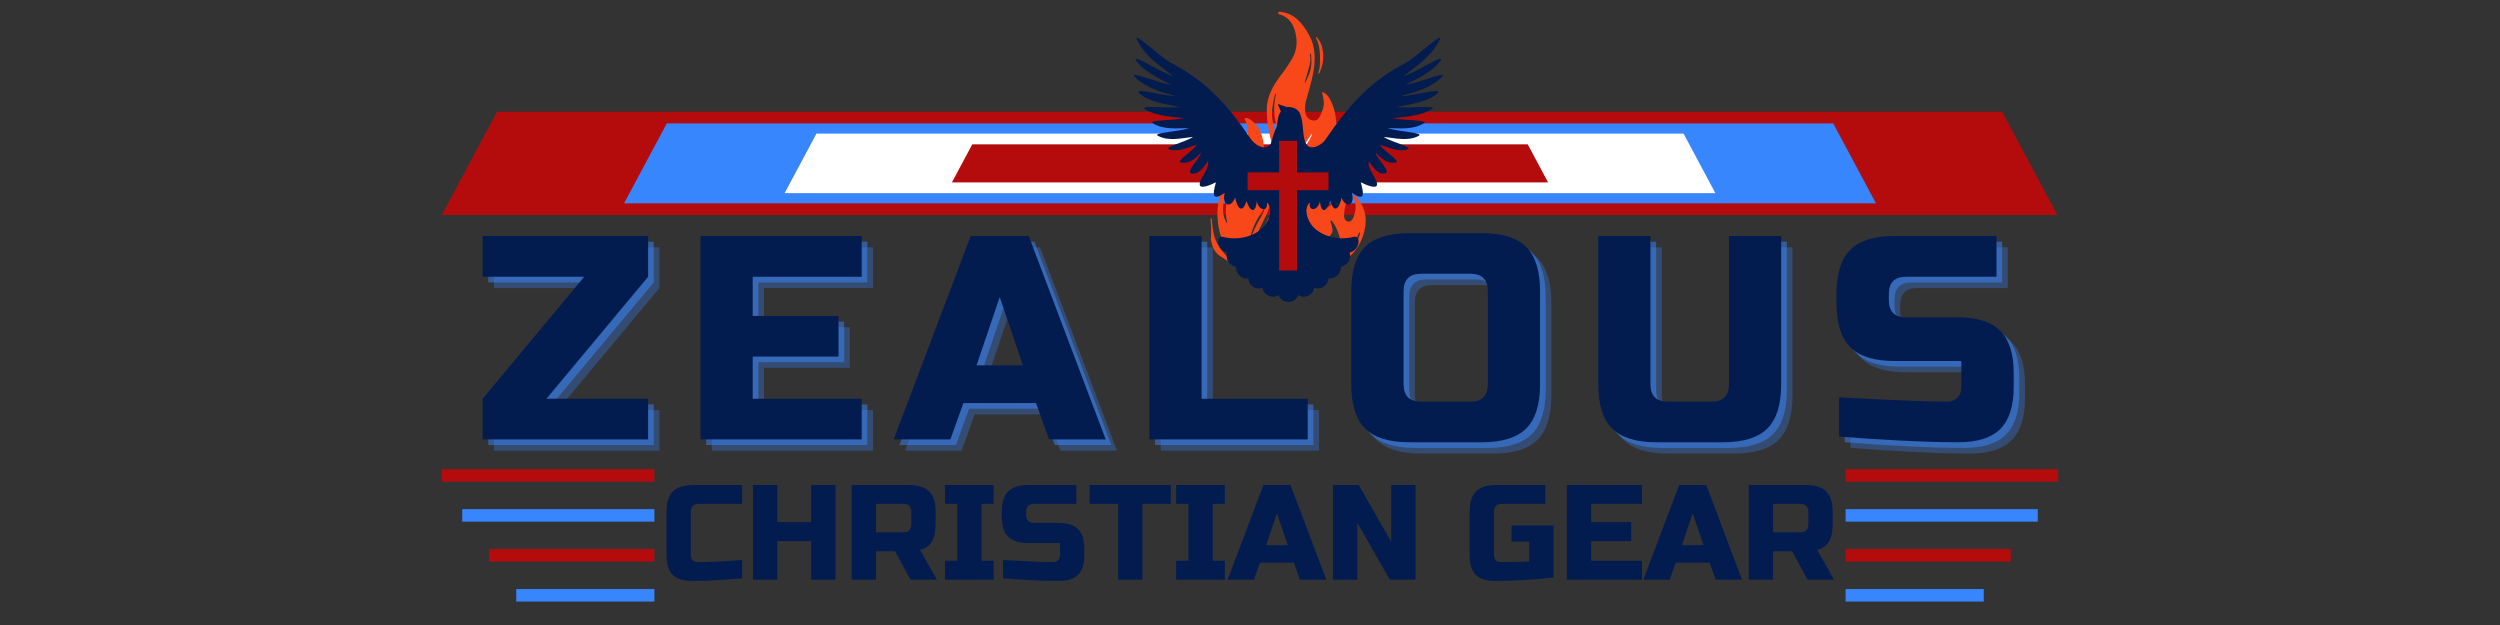 <svg version="1.0" preserveAspectRatio="xMidYMid meet" height="100" viewBox="0 0 300 75" zoomAndPan="magnify" width="400" xmlns:xlink="http://www.w3.org/1999/xlink" xmlns="http://www.w3.org/2000/svg"><rect x="0" y="0" width="300" height="75" fill="#333333" stroke="none"/><defs><g></g><clipPath id="ab3c868a6c"><path clip-rule="nonzero" d="M 53.023 13.41 L 246.91 13.41 L 246.91 25.797 L 53.023 25.797 Z M 53.023 13.41"></path></clipPath><clipPath id="b8880a560c"><path clip-rule="nonzero" d="M 59.648 13.41 L 240.254 13.41 L 246.879 25.797 L 53.023 25.797 Z M 59.648 13.41"></path></clipPath><clipPath id="e15fd162cd"><path clip-rule="nonzero" d="M 74.883 14.805 L 225.141 14.805 L 225.141 24.402 L 74.883 24.402 Z M 74.883 14.805"></path></clipPath><clipPath id="9a4ffa9c01"><path clip-rule="nonzero" d="M 80.016 14.805 L 219.984 14.805 L 225.117 24.402 L 74.883 24.402 Z M 80.016 14.805"></path></clipPath><clipPath id="2bb5763085"><path clip-rule="nonzero" d="M 94.156 16.035 L 205.859 16.035 L 205.859 23.172 L 94.156 23.172 Z M 94.156 16.035"></path></clipPath><clipPath id="28e293b91c"><path clip-rule="nonzero" d="M 97.973 16.035 L 202.027 16.035 L 205.844 23.172 L 94.156 23.172 Z M 97.973 16.035"></path></clipPath><clipPath id="95730c248d"><path clip-rule="nonzero" d="M 114.23 17.316 L 185.781 17.316 L 185.781 21.887 L 114.23 21.887 Z M 114.23 17.316"></path></clipPath><clipPath id="bf35b55c9a"><path clip-rule="nonzero" d="M 116.676 17.316 L 183.324 17.316 L 185.77 21.887 L 114.23 21.887 Z M 116.676 17.316"></path></clipPath><clipPath id="4d60a50ecb"><path clip-rule="nonzero" d="M 145.25 1.398 L 163.883 1.398 L 163.883 33.324 L 145.25 33.324 Z M 145.25 1.398"></path></clipPath><clipPath id="bbd8dd9157"><path clip-rule="nonzero" d="M 148.262 20.441 L 160.941 20.441 L 160.941 23.23 L 148.262 23.23 Z M 148.262 20.441"></path></clipPath><clipPath id="b53a5db8ea"><path clip-rule="nonzero" d="M 148.582 20.449 L 160.625 20.449 C 160.707 20.449 160.785 20.484 160.844 20.539 C 160.902 20.598 160.934 20.676 160.934 20.758 L 160.934 22.922 C 160.934 23.004 160.902 23.082 160.844 23.141 C 160.785 23.199 160.707 23.23 160.625 23.23 L 148.582 23.23 C 148.5 23.23 148.422 23.199 148.363 23.141 C 148.305 23.082 148.273 23.004 148.273 22.922 L 148.273 20.758 C 148.273 20.676 148.305 20.598 148.363 20.539 C 148.422 20.484 148.5 20.449 148.582 20.449 Z M 148.582 20.449"></path></clipPath><clipPath id="f3ad5524cf"><path clip-rule="nonzero" d="M 153.203 15.602 L 156.09 15.602 L 156.09 33.496 L 153.203 33.496 Z M 153.203 15.602"></path></clipPath><clipPath id="9c5a261310"><path clip-rule="nonzero" d="M 153.215 33.18 L 153.215 15.91 C 153.215 15.828 153.246 15.75 153.305 15.691 C 153.363 15.633 153.441 15.602 153.52 15.602 L 155.781 15.602 C 155.863 15.602 155.941 15.633 156 15.691 C 156.055 15.75 156.09 15.828 156.09 15.91 L 156.09 33.18 C 156.09 33.262 156.055 33.34 156 33.398 C 155.941 33.457 155.863 33.488 155.781 33.488 L 153.52 33.488 C 153.441 33.488 153.363 33.457 153.305 33.398 C 153.246 33.34 153.215 33.262 153.215 33.18 Z M 153.215 33.18"></path></clipPath><clipPath id="153adab5ed"><path clip-rule="nonzero" d="M 136.059 4.516 L 173.145 4.516 L 173.145 36.184 L 136.059 36.184 Z M 136.059 4.516"></path></clipPath></defs><g clip-path="url(#ab3c868a6c)"><g clip-path="url(#b8880a560c)"><path fill-rule="nonzero" fill-opacity="1" d="M 53.023 13.41 L 246.863 13.41 L 246.863 25.797 L 53.023 25.797 Z M 53.023 13.41" fill="#b40c0c"></path></g></g><g clip-path="url(#e15fd162cd)"><g clip-path="url(#9a4ffa9c01)"><path fill-rule="nonzero" fill-opacity="1" d="M 74.883 14.805 L 225.105 14.805 L 225.105 24.402 L 74.883 24.402 Z M 74.883 14.805" fill="#3886fe"></path></g></g><g clip-path="url(#2bb5763085)"><g clip-path="url(#28e293b91c)"><path fill-rule="nonzero" fill-opacity="1" d="M 94.156 16.035 L 205.832 16.035 L 205.832 23.172 L 94.156 23.172 Z M 94.156 16.035" fill="#ffffff"></path></g></g><g clip-path="url(#95730c248d)"><g clip-path="url(#bf35b55c9a)"><path fill-rule="nonzero" fill-opacity="1" d="M 114.23 17.316 L 185.762 17.316 L 185.762 21.887 L 114.23 21.887 Z M 114.23 17.316" fill="#b40c0c"></path></g></g><g clip-path="url(#4d60a50ecb)"><path fill-rule="nonzero" fill-opacity="1" d="M 152.227 23.25 C 152.613 24.273 152.266 25.184 151.82 26.082 C 151.418 26.891 151.004 27.691 150.691 28.543 C 150.383 29.375 150.223 30.23 150.387 31.102 C 150.535 31.902 150.934 32.574 151.672 32.996 C 151.691 33.008 151.711 33.016 151.742 33.031 C 151.66 33.074 151.617 33.039 151.578 33.023 C 150.969 32.789 150.371 32.523 149.844 32.133 C 149.762 32.074 149.684 32.008 149.598 31.957 C 148.879 31.539 148.27 30.988 147.742 30.348 C 147.117 29.59 146.586 28.773 146.352 27.805 C 146.047 26.535 146.02 25.258 146.262 23.973 C 146.504 22.711 147.078 21.598 147.77 20.543 C 148.301 19.73 148.875 18.945 149.297 18.066 C 149.738 17.141 149.883 16.18 149.656 15.168 C 149.598 14.891 149.523 14.625 149.391 14.375 C 149.305 14.223 149.344 14.168 149.512 14.168 C 149.73 14.164 149.914 14.266 150.09 14.387 C 150.984 15.008 151.383 15.91 151.586 16.934 C 151.715 17.582 151.715 18.23 151.645 18.883 C 151.613 19.199 151.582 19.516 151.613 19.836 C 151.629 19.996 151.676 20.145 151.758 20.285 C 151.887 20.512 152.102 20.562 152.305 20.402 C 152.531 20.223 152.641 19.977 152.688 19.691 C 152.898 18.441 152.605 17.246 152.336 16.047 C 152.129 15.117 152.008 14.18 152.008 13.23 C 152.004 11.945 152.48 10.812 153.184 9.758 C 153.387 9.449 153.609 9.152 153.836 8.859 C 154.258 8.32 154.633 7.75 154.984 7.168 C 155.477 6.355 155.68 5.488 155.559 4.535 C 155.488 3.949 155.348 3.387 155.047 2.879 C 154.73 2.344 154.273 1.961 153.664 1.77 C 153.543 1.73 153.352 1.711 153.387 1.535 C 153.422 1.363 153.613 1.418 153.73 1.434 C 154.473 1.516 155.113 1.828 155.672 2.316 C 155.957 2.57 156.211 2.855 156.438 3.168 C 156.922 3.84 157.336 4.551 157.559 5.359 C 157.75 6.062 157.793 6.777 157.742 7.504 C 157.652 8.887 157.25 10.199 156.879 11.523 C 156.75 11.973 156.613 12.43 156.594 12.902 C 156.582 13.262 156.617 13.621 156.793 13.945 C 156.992 14.309 157.316 14.461 157.715 14.461 C 158.078 14.461 158.27 14.211 158.41 13.918 C 158.66 13.395 158.891 12.863 158.859 12.254 C 158.836 11.895 158.773 11.547 158.672 11.199 C 158.66 11.16 158.613 11.113 158.66 11.074 C 158.703 11.039 158.75 11.066 158.793 11.086 C 159.121 11.219 159.332 11.477 159.512 11.766 C 160.191 12.887 160.375 14.125 160.352 15.41 C 160.312 17.293 159.855 19.094 159.27 20.871 C 159.016 21.652 158.742 22.426 158.562 23.23 C 158.484 23.602 158.445 23.973 158.57 24.348 C 158.652 24.59 158.824 24.734 159.043 24.84 C 159.156 24.891 159.273 24.879 159.383 24.824 C 159.574 24.73 159.715 24.586 159.816 24.398 C 160.125 23.84 160.277 23.227 160.402 22.613 C 160.574 21.742 160.688 20.863 160.668 19.973 C 160.66 19.531 160.652 19.09 160.645 18.648 C 160.645 18.574 160.613 18.484 160.707 18.445 C 160.805 18.406 160.875 18.469 160.934 18.535 C 161.18 18.809 161.348 19.125 161.465 19.465 C 161.734 20.27 161.867 21.102 161.883 21.945 C 161.902 22.836 161.746 23.711 161.488 24.562 C 161.355 25.008 161.285 25.457 161.293 25.918 C 161.297 26.109 161.34 26.289 161.48 26.434 C 161.703 26.66 162 26.66 162.207 26.418 C 162.438 26.152 162.512 25.816 162.594 25.484 C 162.75 24.863 162.656 24.262 162.41 23.68 C 162.391 23.637 162.375 23.59 162.363 23.547 C 162.352 23.496 162.367 23.453 162.406 23.418 C 162.453 23.379 162.492 23.406 162.531 23.43 C 162.688 23.52 162.797 23.652 162.891 23.793 C 163.094 24.094 163.324 24.383 163.484 24.711 C 163.879 25.52 163.957 26.371 163.82 27.254 C 163.555 28.941 162.711 30.27 161.352 31.301 C 160.289 32.105 159.125 32.715 157.887 33.188 C 157.75 33.242 157.605 33.27 157.465 33.305 C 157.418 33.312 157.355 33.359 157.332 33.277 C 157.312 33.211 157.383 33.219 157.418 33.199 C 158.066 32.84 158.688 32.434 159.25 31.953 C 160.02 31.289 160.586 30.488 160.781 29.465 C 160.867 29.004 160.801 28.543 160.648 28.109 C 160.465 27.59 160.258 27.078 159.922 26.633 C 159.914 26.621 159.91 26.609 159.902 26.602 C 159.828 26.543 159.777 26.402 159.672 26.457 C 159.609 26.492 159.68 26.613 159.703 26.695 C 159.766 26.949 159.848 27.199 159.887 27.457 C 159.957 27.91 159.723 28.238 159.367 28.457 C 159.094 28.625 158.785 28.57 158.508 28.395 C 158.125 28.156 157.832 27.836 157.574 27.473 C 156.859 26.461 156.316 25.359 156 24.164 C 155.617 22.719 155.617 21.254 155.969 19.793 C 156.07 19.379 156.191 18.969 156.328 18.562 C 156.344 18.523 156.355 18.484 156.367 18.445 C 156.391 18.375 156.371 18.312 156.309 18.277 C 156.254 18.242 156.191 18.258 156.148 18.305 C 156.082 18.371 156.012 18.438 155.957 18.512 C 155.262 19.473 154.73 20.508 154.5 21.68 C 154.41 22.148 154.43 22.625 154.488 23.102 C 154.531 23.426 154.574 23.75 154.641 24.074 C 154.707 24.41 154.805 24.742 154.891 25.074 C 155.004 25.504 154.996 25.934 154.867 26.359 C 154.777 26.645 154.641 26.895 154.309 26.945 C 153.957 27 153.699 26.824 153.52 26.551 C 153.258 26.16 153.152 25.723 153.234 25.246 C 153.367 24.488 152.93 23.613 152.227 23.25 Z M 153.094 11.211 C 153.07 11.219 153.055 11.219 153.051 11.227 C 153.035 11.258 153.016 11.289 153.008 11.32 C 152.828 12.035 152.68 12.75 152.645 13.488 C 152.609 14.156 152.742 14.809 152.902 15.457 C 153.031 15.961 153.223 16.453 153.242 16.984 C 153.242 17.02 153.25 17.059 153.297 17.059 C 153.363 17.062 153.348 17.008 153.348 16.973 C 153.344 16.73 153.332 16.492 153.32 16.25 C 153.289 15.707 153.199 15.172 153.078 14.645 C 152.855 13.68 152.844 12.715 153.02 11.742 C 153.051 11.57 153.117 11.398 153.094 11.211 Z M 147.422 22.758 C 147.328 22.777 147.316 22.848 147.289 22.902 C 146.902 23.68 146.727 24.5 146.773 25.371 C 146.801 25.824 146.914 26.242 147.148 26.633 C 147.172 26.672 147.184 26.754 147.25 26.727 C 147.301 26.707 147.27 26.637 147.258 26.586 C 147.148 26.203 147.105 25.809 147.094 25.41 C 147.09 25.133 147.113 24.859 147.137 24.586 C 147.172 24.215 147.188 23.84 147.266 23.473 C 147.316 23.238 147.371 23 147.422 22.758 Z M 151.777 24.824 C 151.676 24.988 151.613 25.168 151.504 25.324 C 151.176 25.797 150.855 26.277 150.613 26.805 C 150.32 27.438 150.074 28.078 150.035 28.785 C 150.035 28.832 150.004 28.91 150.074 28.918 C 150.148 28.93 150.129 28.848 150.133 28.801 C 150.152 28.547 150.215 28.309 150.301 28.074 C 150.613 27.238 151.055 26.469 151.504 25.707 C 151.664 25.434 151.758 25.141 151.777 24.824 Z M 156.406 19.824 C 156.301 19.988 156.289 20.129 156.27 20.27 C 156.184 20.895 156.055 21.512 156.129 22.148 C 156.207 22.812 156.289 23.465 156.617 24.059 C 156.637 24.094 156.629 24.176 156.695 24.148 C 156.766 24.121 156.707 24.062 156.695 24.027 C 156.531 23.57 156.426 23.105 156.379 22.617 C 156.305 21.875 156.285 21.137 156.375 20.391 C 156.398 20.219 156.445 20.047 156.406 19.824 Z M 157.199 6.395 C 157.199 6.512 157.184 6.609 157.203 6.703 C 157.27 7.09 157.242 7.473 157.141 7.848 C 156.973 8.48 156.785 9.109 156.613 9.742 C 156.598 9.797 156.516 9.887 156.598 9.918 C 156.676 9.941 156.68 9.824 156.707 9.766 C 156.797 9.578 156.879 9.383 156.969 9.195 C 157.375 8.371 157.426 7.5 157.332 6.609 C 157.324 6.535 157.301 6.453 157.199 6.395 Z M 163.156 27.816 C 163.09 27.941 163.031 28.035 162.988 28.137 C 162.816 28.574 162.633 29.008 162.363 29.398 C 162.215 29.621 162.086 29.859 161.898 30.055 C 161.879 30.078 161.84 30.109 161.871 30.145 C 161.902 30.18 161.938 30.152 161.965 30.133 C 161.988 30.117 162.012 30.094 162.031 30.074 C 162.531 29.59 162.887 29.012 163.109 28.355 C 163.164 28.195 163.238 28.027 163.156 27.816 Z M 156.371 17.867 C 156.543 17.754 156.586 17.613 156.668 17.496 C 156.945 17.117 157.211 16.727 157.379 16.281 C 157.402 16.219 157.445 16.16 157.383 16.07 C 157.004 16.637 156.605 17.176 156.371 17.867 Z M 153.312 18.316 C 153.312 18.406 153.312 18.492 153.312 18.582 C 153.312 18.629 153.328 18.672 153.371 18.68 C 153.43 18.688 153.445 18.625 153.449 18.582 C 153.453 18.461 153.465 18.336 153.445 18.215 C 153.434 18.141 153.445 18 153.371 18.008 C 153.262 18.02 153.332 18.152 153.312 18.23 C 153.309 18.258 153.312 18.289 153.312 18.316 Z M 145.438 29.32 C 145.617 30.012 146.02 30.523 146.637 30.871 C 146.852 30.988 147.047 31.141 147.25 31.277 C 147.77 31.637 148.273 32.023 148.82 32.34 C 148.863 32.363 148.914 32.422 148.957 32.352 C 148.992 32.297 148.922 32.277 148.891 32.25 C 148.41 31.883 147.945 31.496 147.516 31.07 C 146.965 30.52 146.449 29.93 146.078 29.234 C 145.691 28.504 145.535 27.711 145.473 26.895 C 145.457 26.684 145.426 26.473 145.402 26.266 C 145.398 26.219 145.383 26.18 145.332 26.18 C 145.285 26.18 145.266 26.219 145.266 26.266 C 145.262 26.301 145.262 26.336 145.266 26.371 C 145.309 26.695 145.336 27.023 145.332 27.352 C 145.332 27.688 145.332 28.02 145.332 28.355 C 145.25 28.691 145.359 29 145.438 29.32 Z M 148.758 15.184 C 148.754 15.129 148.742 15.066 148.68 15.066 C 148.609 15.066 148.617 15.137 148.617 15.188 C 148.617 15.82 148.43 16.418 148.27 17.02 C 148.137 17.516 147.84 17.938 147.625 18.398 C 147.445 18.777 147.305 19.18 147.023 19.5 C 146.738 19.824 146.504 20.195 146.188 20.496 C 146.148 20.535 146.086 20.574 146.129 20.645 C 146.176 20.723 146.242 20.68 146.301 20.66 C 146.52 20.582 146.711 20.457 146.855 20.277 C 147.035 20.051 147.234 19.844 147.434 19.637 C 147.594 19.473 147.734 19.293 147.852 19.094 C 148.488 18.027 148.707 16.848 148.758 15.625 C 148.758 15.477 148.758 15.332 148.758 15.184 Z M 152.543 32.957 C 152.18 32.75 152 32.402 151.809 32.055 C 151.531 31.551 151.359 31.016 151.34 30.438 C 151.316 29.617 151.473 28.82 151.668 28.027 C 151.684 27.957 151.719 27.875 151.637 27.844 C 151.559 27.816 151.535 27.906 151.508 27.961 C 151.348 28.25 151.273 28.57 151.168 28.879 C 150.941 29.535 150.777 30.195 150.91 30.902 C 151.055 31.688 151.402 32.344 152.055 32.824 C 152.203 32.938 152.367 33.02 152.57 33.016 C 152.559 32.984 152.555 32.961 152.543 32.957 Z M 158.699 5.848 C 158.609 5.359 158.395 4.934 158.086 4.551 C 158.051 4.504 158.039 4.43 157.961 4.469 C 157.883 4.508 157.926 4.57 157.949 4.621 C 158.059 4.84 158.16 5.062 158.219 5.301 C 158.363 5.879 158.41 6.465 158.398 7.059 C 158.395 7.465 158.414 7.871 158.324 8.27 C 158.293 8.41 158.254 8.551 158.219 8.691 C 158.207 8.738 158.176 8.793 158.234 8.816 C 158.301 8.848 158.32 8.781 158.348 8.738 C 158.355 8.723 158.359 8.707 158.367 8.691 C 158.617 8.086 158.797 7.469 158.793 6.809 C 158.797 6.484 158.754 6.164 158.699 5.848 Z M 158.184 28.551 C 158.086 28.469 157.984 28.387 157.883 28.309 C 157.387 27.938 157.047 27.441 156.789 26.887 C 156.672 26.633 156.574 26.371 156.41 26.141 C 156.383 26.105 156.359 26.047 156.305 26.074 C 156.25 26.098 156.266 26.16 156.289 26.199 C 156.426 26.445 156.441 26.734 156.527 26.996 C 156.684 27.473 156.887 27.918 157.328 28.199 C 157.594 28.371 157.898 28.473 158.141 28.684 C 158.164 28.703 158.191 28.719 158.219 28.691 C 158.234 28.676 158.242 28.656 158.258 28.637 C 158.23 28.605 158.211 28.574 158.184 28.551 Z M 162.527 22.32 C 162.527 22.473 162.516 22.625 162.562 22.773 C 162.586 22.836 162.625 22.895 162.691 22.895 C 162.754 22.895 162.758 22.82 162.77 22.773 C 162.812 22.605 162.84 22.441 162.816 22.27 C 162.762 21.828 162.75 21.383 162.785 20.941 C 162.789 20.887 162.805 20.824 162.734 20.812 C 162.656 20.797 162.652 20.875 162.633 20.93 C 162.516 21.277 162.52 21.641 162.527 22.004 C 162.527 22.109 162.527 22.215 162.527 22.32 Z M 152.238 26.152 C 152.152 26.137 152.16 26.246 152.141 26.309 C 152.078 26.477 152.02 26.648 151.957 26.816 C 151.895 26.98 151.828 27.141 151.766 27.305 C 151.754 27.344 151.746 27.387 151.785 27.418 C 151.824 27.449 151.848 27.414 151.867 27.387 C 152.105 27.074 152.273 26.734 152.289 26.316 C 152.266 26.27 152.328 26.164 152.238 26.152 Z M 152.238 26.152" fill="#f84819"></path></g><g clip-path="url(#bbd8dd9157)"><g clip-path="url(#b53a5db8ea)"><path fill-rule="nonzero" fill-opacity="1" d="M 148.273 20.449 L 160.934 20.449 L 160.934 23.23 L 148.273 23.23 Z M 148.273 20.449" fill="#b40c0c"></path></g></g><g clip-path="url(#f3ad5524cf)"><g clip-path="url(#9c5a261310)"><path fill-rule="nonzero" fill-opacity="1" d="M 153.215 15.602 L 156.09 15.602 L 156.09 33.488 L 153.215 33.488 Z M 153.215 15.602" fill="#b40c0c"></path></g></g><g clip-path="url(#153adab5ed)"><path fill-rule="nonzero" fill-opacity="1" d="M 155.805 35.406 C 156.445 35.902 157.605 35.449 157.699 34.531 C 158.289 34.801 159.32 34.473 159.402 33.406 C 160.238 33.516 160.879 32.871 160.906 32.055 C 161.93 31.637 162.113 31.082 161.965 30.305 C 163.254 29.984 163.324 28.176 162.434 28.422 C 160.031 29.086 156.832 27.863 156.77 25.238 C 156.758 24.773 157.199 24.07 157.168 24.457 C 157.09 25.395 158.125 25.309 158.391 24.18 C 158.543 25.617 159.176 25.488 159.629 24.113 C 160.102 25.66 160.699 25.07 160.988 23.73 C 161.516 25.062 162.633 24.68 162.23 23.141 C 164.172 24.52 163.434 22.516 163.289 21.848 C 163.617 22.066 165.094 22.738 165.23 22.219 C 165.402 21.555 164.051 20.344 164.246 19.352 C 164.727 19.965 165.262 20.918 166.113 20.832 C 167.094 20.734 165.363 19.254 165.059 18.281 C 165.711 18.973 166.371 19.656 167.441 19.516 C 168.242 19.406 166.09 18.18 165.605 17.387 C 166.781 17.758 167.895 18.262 168.914 17.922 C 169.664 17.672 166.965 17.062 166.043 16.43 C 167.414 16.566 168.922 16.988 170.227 16.312 C 171.012 15.906 167.801 15.832 166.539 15.367 C 168.016 15.398 169.641 15.59 170.91 14.758 C 171.438 14.414 168.316 14.43 167.09 14.195 C 168.582 14.004 170.465 13.941 171.781 13.125 C 172.691 12.555 168.809 13.027 167.594 12.855 C 169.332 12.484 171.477 12.215 172.504 11.168 C 173.238 10.422 169.473 11.566 168.094 11.516 C 170.047 11.039 171.801 10.441 172.977 9.289 C 173.98 8.312 170.129 10.039 168.68 10.148 C 170.801 9.184 172.219 8.199 172.832 7.328 C 173.602 6.234 169.961 8.68 168.457 9.125 C 170.758 7.387 171.969 6.434 172.773 4.746 C 173.293 3.656 169.848 6.93 168.73 7.516 C 164.719 9.609 162.148 12.184 159.102 16.688 C 158.492 17.582 156.957 18.273 156.574 16.895 C 156.277 15.812 156.418 14.664 156.012 13.664 C 155.789 13.117 155.219 12.789 154.402 12.848 C 154.047 12.727 153.691 12.602 153.332 12.477 L 153.703 13.379 C 153.348 13.84 153.293 14.562 153.242 15.117 C 152.941 15.719 152.754 16.328 152.605 16.934 C 152.277 18.281 150.711 17.582 150.105 16.688 C 147.059 12.184 144.484 9.609 140.477 7.516 C 139.355 6.93 135.91 3.656 136.43 4.746 C 137.234 6.434 138.449 7.387 140.75 9.125 C 139.242 8.68 135.602 6.234 136.371 7.328 C 136.984 8.199 138.406 9.184 140.527 10.148 C 139.074 10.039 135.227 8.312 136.227 9.289 C 137.406 10.441 139.156 11.039 141.109 11.516 C 139.73 11.566 135.969 10.422 136.699 11.168 C 137.727 12.215 139.875 12.484 141.613 12.855 C 140.398 13.027 136.516 12.555 137.426 13.125 C 138.742 13.941 140.621 14.004 142.113 14.195 C 140.891 14.43 137.77 14.414 138.293 14.758 C 139.566 15.59 141.191 15.398 142.668 15.367 C 141.406 15.832 138.191 15.906 138.98 16.312 C 140.285 16.988 141.789 16.566 143.164 16.43 C 142.242 17.062 139.543 17.672 140.289 17.922 C 141.312 18.262 142.422 17.758 143.602 17.387 C 143.117 18.18 140.961 19.406 141.766 19.516 C 142.836 19.656 143.496 18.973 144.148 18.281 C 143.844 19.254 142.109 20.734 143.094 20.832 C 143.945 20.918 144.48 19.965 144.961 19.352 C 145.156 20.344 143.805 21.555 143.977 22.219 C 144.109 22.738 145.586 22.066 145.918 21.848 C 145.773 22.516 145.031 24.52 146.973 23.141 C 146.574 24.68 147.691 25.062 148.219 23.73 C 148.508 25.07 149.102 25.66 149.578 24.113 C 150.031 25.488 150.664 25.617 150.816 24.18 C 151.082 25.309 152.117 25.395 152.039 24.457 C 152.008 24.07 152.445 24.773 152.434 25.238 C 152.375 27.863 149.176 29.086 146.77 28.422 C 145.883 28.176 145.953 29.984 147.242 30.305 C 147.094 31.082 147.277 31.637 148.301 32.055 C 148.328 32.871 148.969 33.516 149.805 33.406 C 149.883 34.473 150.918 34.801 151.504 34.531 C 151.602 35.449 152.762 35.902 153.41 35.406 C 153.656 35.988 154.145 36.23 154.609 36.23 C 155.078 36.23 155.566 35.988 155.805 35.406 Z M 153.5 16.902 L 155.637 16.902 L 155.637 20.684 L 159.418 20.684 L 159.418 22.824 L 155.637 22.824 L 155.637 32.461 L 153.5 32.461 L 153.5 22.824 L 149.715 22.824 L 149.715 20.684 L 153.5 20.684 Z M 153.5 16.902" fill="#031c50"></path></g><g fill-opacity="0.302" fill="#3886fe"><g transform="translate(58.568, 54.083)"><g><path d="M 20.562 -19.516 L 8.359 -4.875 L 20.562 -4.875 L 20.562 0 L 0.703 0 L 0.703 -4.875 L 12.891 -19.516 L 0.703 -19.516 L 0.703 -24.406 L 20.562 -24.406 Z M 20.562 -19.516"></path></g></g></g><g fill-opacity="0.302" fill="#3886fe"><g transform="translate(83.321, 54.083)"><g><path d="M 21.438 0 L 2.094 0 L 2.094 -24.406 L 21.438 -24.406 L 21.438 -19.516 L 8.359 -19.516 L 8.359 -14.812 L 18.656 -14.812 L 18.656 -9.938 L 8.359 -9.938 L 8.359 -4.875 L 21.438 -4.875 Z M 21.438 0"></path></g></g></g><g fill-opacity="0.302" fill="#3886fe"><g transform="translate(108.947, 54.083)"><g><path d="M 6.453 0 L -0.344 0 L 8.891 -24.406 L 15.859 -24.406 L 25.094 0 L 18.297 0 L 16.734 -4.359 L 8.016 -4.359 Z M 9.594 -8.891 L 15.156 -8.891 L 12.375 -17.078 Z M 9.594 -8.891"></path></g></g></g><g fill-opacity="0.302" fill="#3886fe"><g transform="translate(137.187, 54.083)"><g><path d="M 8.359 -4.875 L 21.094 -4.875 L 21.094 0 L 2.094 0 L 2.094 -24.406 L 8.359 -24.406 Z M 8.359 -4.875"></path></g></g></g><g fill-opacity="0.302" fill="#3886fe"><g transform="translate(162.115, 54.083)"><g><path d="M 17.781 -17.781 C 17.781 -19.176 17.082 -19.875 15.688 -19.875 L 9.766 -19.875 C 8.367 -19.875 7.672 -19.176 7.672 -17.781 L 7.672 -6.625 C 7.672 -5.227 8.367 -4.531 9.766 -4.531 L 15.688 -4.531 C 17.082 -4.531 17.781 -5.227 17.781 -6.625 Z M 24.047 -6.625 C 24.047 -4.188 23.492 -2.414 22.391 -1.312 C 21.285 -0.207 19.516 0.344 17.078 0.344 L 8.359 0.344 C 5.922 0.344 4.148 -0.207 3.047 -1.312 C 1.941 -2.414 1.391 -4.188 1.391 -6.625 L 1.391 -17.781 C 1.391 -20.219 1.941 -21.988 3.047 -23.094 C 4.148 -24.195 5.922 -24.75 8.359 -24.75 L 17.078 -24.75 C 19.516 -24.75 21.285 -24.195 22.391 -23.094 C 23.492 -21.988 24.047 -20.219 24.047 -17.781 Z M 24.047 -6.625"></path></g></g></g><g fill-opacity="0.302" fill="#3886fe"><g transform="translate(191.052, 54.083)"><g><path d="M 17.781 -24.406 L 24.047 -24.406 L 24.047 -6.625 C 24.047 -4.188 23.492 -2.414 22.391 -1.312 C 21.285 -0.207 19.516 0.344 17.078 0.344 L 9.062 0.344 C 6.625 0.344 4.852 -0.207 3.75 -1.312 C 2.645 -2.414 2.094 -4.188 2.094 -6.625 L 2.094 -24.406 L 8.359 -24.406 L 8.359 -6.625 C 8.359 -5.227 9.055 -4.531 10.453 -4.531 L 15.688 -4.531 C 17.082 -4.531 17.781 -5.227 17.781 -6.625 Z M 17.781 -24.406"></path></g></g></g><g fill-opacity="0.302" fill="#3886fe"><g transform="translate(220.686, 54.083)"><g><path d="M 1.359 -5.047 C 7.723 -4.703 12.035 -4.531 14.297 -4.531 C 14.828 -4.531 15.25 -4.688 15.562 -5 C 15.875 -5.312 16.031 -5.738 16.031 -6.281 L 16.031 -9.406 L 8.016 -9.406 C 5.578 -9.406 3.805 -9.957 2.703 -11.062 C 1.598 -12.164 1.047 -13.941 1.047 -16.391 L 1.047 -17.438 C 1.047 -19.875 1.598 -21.645 2.703 -22.75 C 3.805 -23.852 5.578 -24.406 8.016 -24.406 L 20.25 -24.406 L 20.25 -19.516 L 9.406 -19.516 C 8.02 -19.516 7.328 -18.82 7.328 -17.438 L 7.328 -16.734 C 7.328 -15.336 8.02 -14.641 9.406 -14.641 L 15.688 -14.641 C 17.969 -14.641 19.641 -14.102 20.703 -13.031 C 21.773 -11.969 22.312 -10.297 22.312 -8.016 L 22.312 -6.281 C 22.312 -4 21.773 -2.32 20.703 -1.25 C 19.641 -0.188 17.969 0.344 15.688 0.344 C 14.5 0.344 13.242 0.32 11.922 0.281 L 8.719 0.141 C 6.344 0.023 3.891 -0.133 1.359 -0.344 Z M 1.359 -5.047"></path></g></g></g><g fill-opacity="0.502" fill="#3886fe"><g transform="translate(57.89, 53.405)"><g><path d="M 20.562 -19.516 L 8.359 -4.875 L 20.562 -4.875 L 20.562 0 L 0.703 0 L 0.703 -4.875 L 12.891 -19.516 L 0.703 -19.516 L 0.703 -24.406 L 20.562 -24.406 Z M 20.562 -19.516"></path></g></g></g><g fill-opacity="0.502" fill="#3886fe"><g transform="translate(82.643, 53.405)"><g><path d="M 21.438 0 L 2.094 0 L 2.094 -24.406 L 21.438 -24.406 L 21.438 -19.516 L 8.359 -19.516 L 8.359 -14.812 L 18.656 -14.812 L 18.656 -9.938 L 8.359 -9.938 L 8.359 -4.875 L 21.438 -4.875 Z M 21.438 0"></path></g></g></g><g fill-opacity="0.502" fill="#3886fe"><g transform="translate(108.269, 53.405)"><g><path d="M 6.453 0 L -0.344 0 L 8.891 -24.406 L 15.859 -24.406 L 25.094 0 L 18.297 0 L 16.734 -4.359 L 8.016 -4.359 Z M 9.594 -8.891 L 15.156 -8.891 L 12.375 -17.078 Z M 9.594 -8.891"></path></g></g></g><g fill-opacity="0.502" fill="#3886fe"><g transform="translate(136.509, 53.405)"><g><path d="M 8.359 -4.875 L 21.094 -4.875 L 21.094 0 L 2.094 0 L 2.094 -24.406 L 8.359 -24.406 Z M 8.359 -4.875"></path></g></g></g><g fill-opacity="0.502" fill="#3886fe"><g transform="translate(161.437, 53.405)"><g><path d="M 17.781 -17.781 C 17.781 -19.176 17.082 -19.875 15.688 -19.875 L 9.766 -19.875 C 8.367 -19.875 7.672 -19.176 7.672 -17.781 L 7.672 -6.625 C 7.672 -5.227 8.367 -4.531 9.766 -4.531 L 15.688 -4.531 C 17.082 -4.531 17.781 -5.227 17.781 -6.625 Z M 24.047 -6.625 C 24.047 -4.188 23.492 -2.414 22.391 -1.312 C 21.285 -0.207 19.516 0.344 17.078 0.344 L 8.359 0.344 C 5.922 0.344 4.148 -0.207 3.047 -1.312 C 1.941 -2.414 1.391 -4.188 1.391 -6.625 L 1.391 -17.781 C 1.391 -20.219 1.941 -21.988 3.047 -23.094 C 4.148 -24.195 5.922 -24.75 8.359 -24.75 L 17.078 -24.75 C 19.516 -24.75 21.285 -24.195 22.391 -23.094 C 23.492 -21.988 24.047 -20.219 24.047 -17.781 Z M 24.047 -6.625"></path></g></g></g><g fill-opacity="0.502" fill="#3886fe"><g transform="translate(190.374, 53.405)"><g><path d="M 17.781 -24.406 L 24.047 -24.406 L 24.047 -6.625 C 24.047 -4.188 23.492 -2.414 22.391 -1.312 C 21.285 -0.207 19.516 0.344 17.078 0.344 L 9.062 0.344 C 6.625 0.344 4.852 -0.207 3.75 -1.312 C 2.645 -2.414 2.094 -4.188 2.094 -6.625 L 2.094 -24.406 L 8.359 -24.406 L 8.359 -6.625 C 8.359 -5.227 9.055 -4.531 10.453 -4.531 L 15.688 -4.531 C 17.082 -4.531 17.781 -5.227 17.781 -6.625 Z M 17.781 -24.406"></path></g></g></g><g fill-opacity="0.502" fill="#3886fe"><g transform="translate(220.009, 53.405)"><g><path d="M 1.359 -5.047 C 7.723 -4.703 12.035 -4.531 14.297 -4.531 C 14.828 -4.531 15.25 -4.688 15.562 -5 C 15.875 -5.312 16.031 -5.738 16.031 -6.281 L 16.031 -9.406 L 8.016 -9.406 C 5.578 -9.406 3.805 -9.957 2.703 -11.062 C 1.598 -12.164 1.047 -13.941 1.047 -16.391 L 1.047 -17.438 C 1.047 -19.875 1.598 -21.645 2.703 -22.75 C 3.805 -23.852 5.578 -24.406 8.016 -24.406 L 20.25 -24.406 L 20.25 -19.516 L 9.406 -19.516 C 8.02 -19.516 7.328 -18.82 7.328 -17.438 L 7.328 -16.734 C 7.328 -15.336 8.02 -14.641 9.406 -14.641 L 15.688 -14.641 C 17.969 -14.641 19.641 -14.102 20.703 -13.031 C 21.773 -11.969 22.312 -10.297 22.312 -8.016 L 22.312 -6.281 C 22.312 -4 21.773 -2.32 20.703 -1.25 C 19.641 -0.188 17.969 0.344 15.688 0.344 C 14.5 0.344 13.242 0.32 11.922 0.281 L 8.719 0.141 C 6.344 0.023 3.891 -0.133 1.359 -0.344 Z M 1.359 -5.047"></path></g></g></g><g fill-opacity="1" fill="#031c50"><g transform="translate(57.212, 52.727)"><g><path d="M 20.562 -19.516 L 8.359 -4.875 L 20.562 -4.875 L 20.562 0 L 0.703 0 L 0.703 -4.875 L 12.891 -19.516 L 0.703 -19.516 L 0.703 -24.406 L 20.562 -24.406 Z M 20.562 -19.516"></path></g></g></g><g fill-opacity="1" fill="#031c50"><g transform="translate(81.965, 52.727)"><g><path d="M 21.438 0 L 2.094 0 L 2.094 -24.406 L 21.438 -24.406 L 21.438 -19.516 L 8.359 -19.516 L 8.359 -14.812 L 18.656 -14.812 L 18.656 -9.938 L 8.359 -9.938 L 8.359 -4.875 L 21.438 -4.875 Z M 21.438 0"></path></g></g></g><g fill-opacity="1" fill="#031c50"><g transform="translate(107.591, 52.727)"><g><path d="M 6.453 0 L -0.344 0 L 8.891 -24.406 L 15.859 -24.406 L 25.094 0 L 18.297 0 L 16.734 -4.359 L 8.016 -4.359 Z M 9.594 -8.891 L 15.156 -8.891 L 12.375 -17.078 Z M 9.594 -8.891"></path></g></g></g><g fill-opacity="1" fill="#031c50"><g transform="translate(135.831, 52.727)"><g><path d="M 8.359 -4.875 L 21.094 -4.875 L 21.094 0 L 2.094 0 L 2.094 -24.406 L 8.359 -24.406 Z M 8.359 -4.875"></path></g></g></g><g fill-opacity="1" fill="#031c50"><g transform="translate(160.759, 52.727)"><g><path d="M 17.781 -17.781 C 17.781 -19.176 17.082 -19.875 15.688 -19.875 L 9.766 -19.875 C 8.367 -19.875 7.672 -19.176 7.672 -17.781 L 7.672 -6.625 C 7.672 -5.227 8.367 -4.531 9.766 -4.531 L 15.688 -4.531 C 17.082 -4.531 17.781 -5.227 17.781 -6.625 Z M 24.047 -6.625 C 24.047 -4.188 23.492 -2.414 22.391 -1.312 C 21.285 -0.207 19.516 0.344 17.078 0.344 L 8.359 0.344 C 5.922 0.344 4.148 -0.207 3.047 -1.312 C 1.941 -2.414 1.391 -4.188 1.391 -6.625 L 1.391 -17.781 C 1.391 -20.219 1.941 -21.988 3.047 -23.094 C 4.148 -24.195 5.922 -24.75 8.359 -24.75 L 17.078 -24.75 C 19.516 -24.75 21.285 -24.195 22.391 -23.094 C 23.492 -21.988 24.047 -20.219 24.047 -17.781 Z M 24.047 -6.625"></path></g></g></g><g fill-opacity="1" fill="#031c50"><g transform="translate(189.696, 52.727)"><g><path d="M 17.781 -24.406 L 24.047 -24.406 L 24.047 -6.625 C 24.047 -4.188 23.492 -2.414 22.391 -1.312 C 21.285 -0.207 19.516 0.344 17.078 0.344 L 9.062 0.344 C 6.625 0.344 4.852 -0.207 3.75 -1.312 C 2.645 -2.414 2.094 -4.188 2.094 -6.625 L 2.094 -24.406 L 8.359 -24.406 L 8.359 -6.625 C 8.359 -5.227 9.055 -4.531 10.453 -4.531 L 15.688 -4.531 C 17.082 -4.531 17.781 -5.227 17.781 -6.625 Z M 17.781 -24.406"></path></g></g></g><g fill-opacity="1" fill="#031c50"><g transform="translate(219.331, 52.727)"><g><path d="M 1.359 -5.047 C 7.723 -4.703 12.035 -4.531 14.297 -4.531 C 14.828 -4.531 15.25 -4.688 15.562 -5 C 15.875 -5.312 16.031 -5.738 16.031 -6.281 L 16.031 -9.406 L 8.016 -9.406 C 5.578 -9.406 3.805 -9.957 2.703 -11.062 C 1.598 -12.164 1.047 -13.941 1.047 -16.391 L 1.047 -17.438 C 1.047 -19.875 1.598 -21.645 2.703 -22.75 C 3.805 -23.852 5.578 -24.406 8.016 -24.406 L 20.25 -24.406 L 20.25 -19.516 L 9.406 -19.516 C 8.02 -19.516 7.328 -18.82 7.328 -17.438 L 7.328 -16.734 C 7.328 -15.336 8.02 -14.641 9.406 -14.641 L 15.688 -14.641 C 17.969 -14.641 19.641 -14.102 20.703 -13.031 C 21.773 -11.969 22.312 -10.297 22.312 -8.016 L 22.312 -6.281 C 22.312 -4 21.773 -2.32 20.703 -1.25 C 19.641 -0.188 17.969 0.344 15.688 0.344 C 14.5 0.344 13.242 0.32 11.922 0.281 L 8.719 0.141 C 6.344 0.023 3.891 -0.133 1.359 -0.344 Z M 1.359 -5.047"></path></g></g></g><g fill-opacity="1" fill="#031c50"><g transform="translate(79.328, 69.559)"><g><path d="M 9.734 -0.156 C 7.328 0.051 5.328 0.156 3.734 0.156 C 2.672 0.156 1.891 -0.086 1.391 -0.578 C 0.898 -1.078 0.656 -1.859 0.656 -2.922 L 0.656 -8.125 C 0.656 -9.258 0.91 -10.082 1.422 -10.594 C 1.93 -11.102 2.754 -11.359 3.891 -11.359 L 9.734 -11.359 L 9.734 -9.094 L 4.547 -9.094 C 3.898 -9.094 3.578 -8.77 3.578 -8.125 L 3.578 -2.922 C 3.578 -2.672 3.648 -2.473 3.797 -2.328 C 3.941 -2.18 4.125 -2.109 4.344 -2.109 C 4.57 -2.109 4.82 -2.109 5.094 -2.109 C 5.363 -2.117 5.645 -2.129 5.938 -2.141 C 6.227 -2.148 6.52 -2.16 6.812 -2.172 C 7.113 -2.18 7.5 -2.203 7.969 -2.234 C 8.445 -2.266 9.035 -2.305 9.734 -2.359 Z M 9.734 -0.156"></path></g></g></g><g fill-opacity="1" fill="#031c50"><g transform="translate(89.387, 69.559)"><g><path d="M 10.875 0 L 7.953 0 L 7.953 -4.625 L 3.891 -4.625 L 3.891 0 L 0.969 0 L 0.969 -11.359 L 3.891 -11.359 L 3.891 -6.906 L 7.953 -6.906 L 7.953 -11.359 L 10.875 -11.359 Z M 10.875 0"></path></g></g></g><g fill-opacity="1" fill="#031c50"><g transform="translate(101.23, 69.559)"><g><path d="M 0.969 -11.359 L 7.797 -11.359 C 8.93 -11.359 9.754 -11.102 10.266 -10.594 C 10.785 -10.082 11.047 -9.258 11.047 -8.125 L 11.047 -6.656 C 11.047 -5.758 10.895 -5.062 10.594 -4.562 C 10.289 -4.062 9.816 -3.734 9.172 -3.578 L 11.203 0 L 8.031 0 L 6.172 -3.406 L 3.891 -3.406 L 3.891 0 L 0.969 0 Z M 8.125 -8.125 C 8.125 -8.77 7.797 -9.094 7.141 -9.094 L 3.891 -9.094 L 3.891 -5.688 L 7.141 -5.688 C 7.797 -5.688 8.125 -6.008 8.125 -6.656 Z M 8.125 -8.125"></path></g></g></g><g fill-opacity="1" fill="#031c50"><g transform="translate(112.912, 69.559)"><g><path d="M 6.328 0 L 0.484 0 L 0.484 -2.266 L 1.953 -2.266 L 1.953 -9.094 L 0.484 -9.094 L 0.484 -11.359 L 6.328 -11.359 L 6.328 -9.094 L 4.875 -9.094 L 4.875 -2.266 L 6.328 -2.266 Z M 6.328 0"></path></g></g></g><g fill-opacity="1" fill="#031c50"><g transform="translate(119.726, 69.559)"><g><path d="M 0.641 -2.359 C 3.598 -2.191 5.602 -2.109 6.656 -2.109 C 6.906 -2.109 7.102 -2.18 7.25 -2.328 C 7.395 -2.473 7.469 -2.672 7.469 -2.922 L 7.469 -4.391 L 3.734 -4.391 C 2.598 -4.391 1.77 -4.645 1.25 -5.156 C 0.738 -5.664 0.484 -6.488 0.484 -7.625 L 0.484 -8.125 C 0.484 -9.258 0.738 -10.082 1.25 -10.594 C 1.77 -11.102 2.598 -11.359 3.734 -11.359 L 9.438 -11.359 L 9.438 -9.094 L 4.391 -9.094 C 3.734 -9.094 3.406 -8.77 3.406 -8.125 L 3.406 -7.797 C 3.406 -7.141 3.734 -6.812 4.391 -6.812 L 7.312 -6.812 C 8.363 -6.812 9.141 -6.562 9.641 -6.062 C 10.141 -5.57 10.391 -4.797 10.391 -3.734 L 10.391 -2.922 C 10.391 -1.859 10.141 -1.078 9.641 -0.578 C 9.141 -0.086 8.363 0.156 7.312 0.156 C 6.758 0.156 6.172 0.145 5.547 0.125 L 4.062 0.062 C 2.957 0.008 1.816 -0.062 0.641 -0.156 Z M 0.641 -2.359"></path></g></g></g><g fill-opacity="1" fill="#031c50"><g transform="translate(130.597, 69.559)"><g><path d="M 6.5 0 L 3.578 0 L 3.578 -9.094 L 0.156 -9.094 L 0.156 -11.359 L 9.906 -11.359 L 9.906 -9.094 L 6.5 -9.094 Z M 6.5 0"></path></g></g></g><g fill-opacity="1" fill="#031c50"><g transform="translate(140.656, 69.559)"><g><path d="M 6.328 0 L 0.484 0 L 0.484 -2.266 L 1.953 -2.266 L 1.953 -9.094 L 0.484 -9.094 L 0.484 -11.359 L 6.328 -11.359 L 6.328 -9.094 L 4.875 -9.094 L 4.875 -2.266 L 6.328 -2.266 Z M 6.328 0"></path></g></g></g><g fill-opacity="1" fill="#031c50"><g transform="translate(147.47, 69.559)"><g><path d="M 3 0 L -0.156 0 L 4.141 -11.359 L 7.391 -11.359 L 11.688 0 L 8.516 0 L 7.797 -2.031 L 3.734 -2.031 Z M 4.469 -4.141 L 7.062 -4.141 L 5.766 -7.953 Z M 4.469 -4.141"></path></g></g></g><g fill-opacity="1" fill="#031c50"><g transform="translate(158.989, 69.559)"><g><path d="M 10.875 0 L 7.797 0 L 3.891 -6.812 L 3.891 0 L 0.969 0 L 0.969 -11.359 L 4.062 -11.359 L 7.953 -4.547 L 7.953 -11.359 L 10.875 -11.359 Z M 10.875 0"></path></g></g></g><g fill-opacity="1" fill="#031c50"><g transform="translate(170.833, 69.559)"><g></g></g></g><g fill-opacity="1" fill="#031c50"><g transform="translate(175.7, 69.559)"><g><path d="M 10.719 -0.25 C 8.188 0.02 5.859 0.156 3.734 0.156 C 2.672 0.156 1.891 -0.086 1.391 -0.578 C 0.898 -1.078 0.656 -1.859 0.656 -2.922 L 0.656 -8.125 C 0.656 -9.258 0.91 -10.082 1.422 -10.594 C 1.93 -11.102 2.754 -11.359 3.891 -11.359 L 9.734 -11.359 L 9.734 -9.094 L 4.547 -9.094 C 3.898 -9.094 3.578 -8.77 3.578 -8.125 L 3.578 -2.922 C 3.578 -2.672 3.648 -2.473 3.797 -2.328 C 3.941 -2.18 4.141 -2.109 4.391 -2.109 C 5.629 -2.109 6.766 -2.133 7.797 -2.188 L 7.797 -4.547 L 5.688 -4.547 L 5.688 -6.5 L 10.719 -6.5 Z M 10.719 -0.25"></path></g></g></g><g fill-opacity="1" fill="#031c50"><g transform="translate(187.057, 69.559)"><g><path d="M 9.984 0 L 0.969 0 L 0.969 -11.359 L 9.984 -11.359 L 9.984 -9.094 L 3.891 -9.094 L 3.891 -6.906 L 8.688 -6.906 L 8.688 -4.625 L 3.891 -4.625 L 3.891 -2.266 L 9.984 -2.266 Z M 9.984 0"></path></g></g></g><g fill-opacity="1" fill="#031c50"><g transform="translate(197.36, 69.559)"><g><path d="M 3 0 L -0.156 0 L 4.141 -11.359 L 7.391 -11.359 L 11.688 0 L 8.516 0 L 7.797 -2.031 L 3.734 -2.031 Z M 4.469 -4.141 L 7.062 -4.141 L 5.766 -7.953 Z M 4.469 -4.141"></path></g></g></g><g fill-opacity="1" fill="#031c50"><g transform="translate(208.879, 69.559)"><g><path d="M 0.969 -11.359 L 7.797 -11.359 C 8.93 -11.359 9.754 -11.102 10.266 -10.594 C 10.785 -10.082 11.047 -9.258 11.047 -8.125 L 11.047 -6.656 C 11.047 -5.758 10.895 -5.062 10.594 -4.562 C 10.289 -4.062 9.816 -3.734 9.172 -3.578 L 11.203 0 L 8.031 0 L 6.172 -3.406 L 3.891 -3.406 L 3.891 0 L 0.969 0 Z M 8.125 -8.125 C 8.125 -8.77 7.797 -9.094 7.141 -9.094 L 3.891 -9.094 L 3.891 -5.688 L 7.141 -5.688 C 7.797 -5.688 8.125 -6.008 8.125 -6.656 Z M 8.125 -8.125"></path></g></g></g><path stroke-miterlimit="4" stroke-opacity="1" stroke-width="2" stroke="#b40c0c" d="M -0.001 1 L 34.004 1" stroke-linejoin="miter" fill="none" transform="matrix(0.75, 0, 0, 0.75, 53.024, 56.305)" stroke-linecap="butt"></path><path stroke-miterlimit="4" stroke-opacity="1" stroke-width="2" stroke="#3886fe" d="M 0 0.998 L 30.745 0.998" stroke-linejoin="miter" fill="none" transform="matrix(0.75, -0, 0, 0.75, 55.469, 61.099)" stroke-linecap="butt"></path><path stroke-miterlimit="4" stroke-opacity="1" stroke-width="2" stroke="#b40c0c" d="M 0.002 1.002 L 26.424 1.002" stroke-linejoin="miter" fill="none" transform="matrix(0.75, 0, 0, 0.75, 58.709, 65.893)" stroke-linecap="butt"></path><path stroke-miterlimit="4" stroke-opacity="1" stroke-width="2" stroke="#3886fe" d="M -0.001 1.001 L 22.103 1.001" stroke-linejoin="miter" fill="none" transform="matrix(0.75, 0, 0, 0.75, 61.95, 70.687)" stroke-linecap="butt"></path><path stroke-miterlimit="4" stroke-opacity="1" stroke-width="2" stroke="#b40c0c" d="M -0.001 1 L 34.004 1" stroke-linejoin="miter" fill="none" transform="matrix(0.75, 0, 0, 0.75, 221.473, 56.305)" stroke-linecap="butt"></path><path stroke-miterlimit="4" stroke-opacity="1" stroke-width="2" stroke="#3886fe" d="M -0.001 0.998 L 30.744 0.998" stroke-linejoin="miter" fill="none" transform="matrix(0.75, 0, 0, 0.75, 221.473, 61.099)" stroke-linecap="butt"></path><path stroke-miterlimit="4" stroke-opacity="1" stroke-width="2" stroke="#b40c0c" d="M -0.001 1.002 L 26.421 1.002" stroke-linejoin="miter" fill="none" transform="matrix(0.75, 0, 0, 0.75, 221.473, 65.893)" stroke-linecap="butt"></path><path stroke-miterlimit="4" stroke-opacity="1" stroke-width="2" stroke="#3886fe" d="M -0.001 1.001 L 22.103 1.001" stroke-linejoin="miter" fill="none" transform="matrix(0.75, 0, 0, 0.75, 221.473, 70.687)" stroke-linecap="butt"></path></svg>
